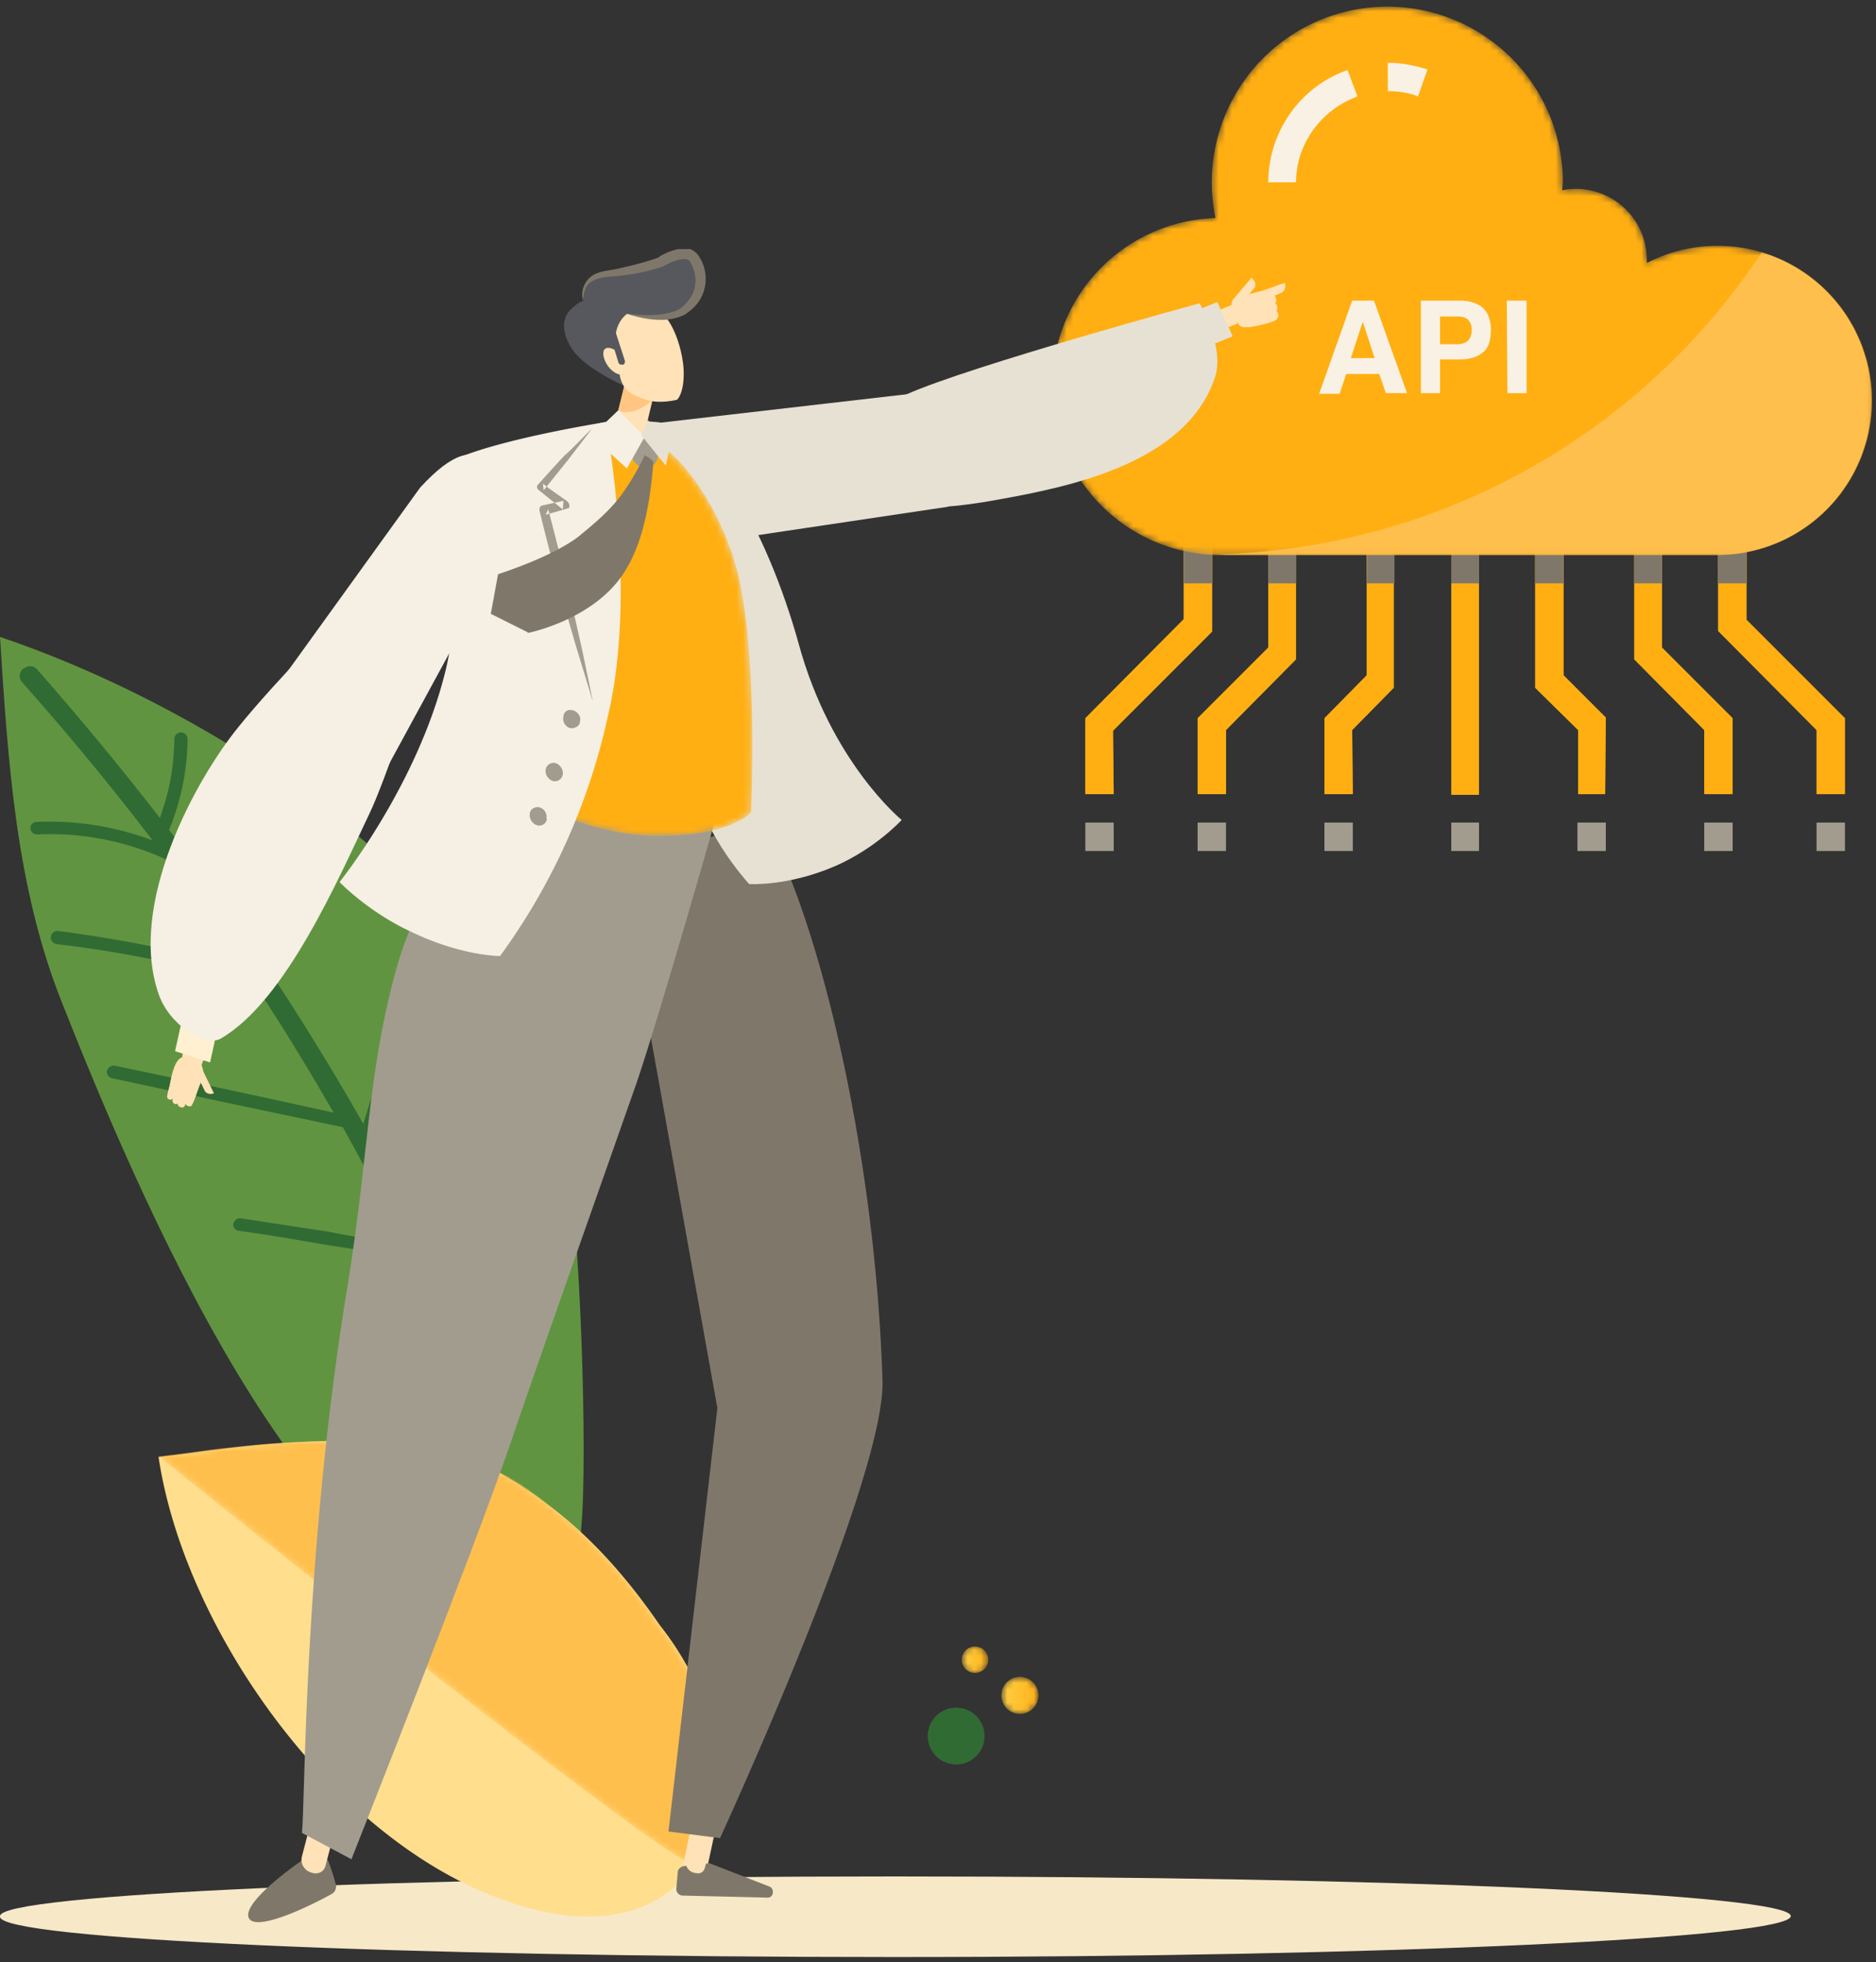 <svg xmlns="http://www.w3.org/2000/svg" xmlns:xlink="http://www.w3.org/1999/xlink" width="284" height="297" viewBox="0 0 284 297"><rect x="0" y="0" width="284" height="297" fill="#333333" stroke="none"/><defs/><defs><path id="a" d="M11 41H6.9v-9.7L.4 24.9V.6h4.3V23l6.4 6.4z"/><path id="c" d="M15.3 41H11v-9.7L.4 20.6V.6h4.2v18.2l10.7 10.7z"/><path id="e" d="M19.3 41H15v-9.7L.1 16.3V.6h4.3v14l14.9 14.9z"/><path id="g" d="M4.8 41H.5V29.5L6.9 23V.6H11v24.3l-6.3 6.4z"/><path id="i" d="M4.6 41H.3V29.5L11 18.8V.6h4.2v20L4.6 31.3z"/><path id="k" d="M4.6 41H.3V29.5l14.9-15V.6h4.3v15.8l-15 15z"/><path id="m" d="M49.9.8a26.6 26.6 0 00-25.9 32 25.5 25.5 0 001.6 51H100a23.4 23.4 0 10-10.7-44.2V39a10.7 10.7 0 00-12.8-10.4l.1-1.3A26.6 26.6 0 0050.3.8h-.4z"/><path id="o" d="M.2.9h99.4v46H.2z"/><path id="q" d="M0 3.2s79.6 64 81.2 61.7A23 23 0 0085 50.1a44.6 44.6 0 00-9.2-21.4c-4.6-6.7-10-13-16.6-18A42.3 42.3 0 0028.7.9C14.5.8 5 2.8 0 3.2"/><path id="s" d="M.6 3.4a2.8 2.8 0 105.6 0 2.8 2.8 0 00-5.6 0"/><path id="v" d="M.6 2a2 2 0 104 0 2 2 0 00-4 0"/><path id="y" d="M23 .1L8 .4C-1 .4 0 8.8.8 17.4c0 0 2.3 24.8.4 33.2-.5 2 13.4 9.4 24.3 9.7 11.8.3 15.2-3.5 15.2-3.5S42 30.1 38 18.1C34.8 8.3 28.2 0 23.7 0H23"/><linearGradient id="t" x1="100%" x2="0%" y1="50%" y2="50%"><stop offset="0%" stop-color="#FFB218"/><stop offset="100%" stop-color="#FFCF44"/></linearGradient><linearGradient id="w" x1="100%" x2="0%" y1="50%" y2="50%"><stop offset="0%" stop-color="#FFB218"/><stop offset="100%" stop-color="#FFCF44"/></linearGradient></defs><g fill="none" fill-rule="evenodd"><path fill="#FFAF12" d="M219.7 120.3h4.2V79.8h-4.2z"/><g transform="translate(232 79.2)"><mask id="b" fill="#fff"><use xlink:href="#a"/></mask><use fill="#FFAF12" xlink:href="#a"/><path fill="#FFAF12" d="M11 41H6.9v-9.7L.4 24.9V.6h4.3V23l6.4 6.4z" mask="url(#b)"/></g><g transform="translate(247 79.2)"><mask id="d" fill="#fff"><use xlink:href="#c"/></mask><use fill="#FFAF12" xlink:href="#c"/><path fill="#FFAF12" d="M15.3 41H11v-9.7L.4 20.6V.6h4.2v18.2l10.7 10.7z" mask="url(#d)"/></g><g transform="translate(260 79.2)"><mask id="f" fill="#fff"><use xlink:href="#e"/></mask><use fill="#FFAF12" xlink:href="#e"/><path fill="#FFAF12" d="M19.3 41H15v-9.7L.1 16.3V.6h4.3v14l14.9 14.9z" mask="url(#f)"/></g><g transform="translate(200 79.2)"><mask id="h" fill="#fff"><use xlink:href="#g"/></mask><use fill="#FFAF12" xlink:href="#g"/><path fill="#FFAF12" d="M4.8 41H.5V29.5L6.9 23V.6H11v24.3l-6.3 6.4z" mask="url(#h)"/></g><g transform="translate(181 79.2)"><mask id="j" fill="#fff"><use xlink:href="#i"/></mask><use fill="#FFAF12" xlink:href="#i"/><path fill="#FFAF12" d="M4.6 41H.3V29.5L11 18.8V.6h4.2v20L4.6 31.3z" mask="url(#j)"/></g><g transform="translate(164 79.2)"><mask id="l" fill="#fff"><use xlink:href="#k"/></mask><use fill="#FFAF12" xlink:href="#k"/><path fill="#FFAF12" d="M4.6 41H.3V29.5l14.9-15V.6h4.3v15.8l-15 15z" mask="url(#l)"/></g><path fill="#7F786A" d="M179.2 88.3h4.3v-8.5h-4.3zm12.8 0h4.2v-8.5H192zm14.9 0h4.2v-8.5H207zm12.8 0h4.2v-8.5h-4.2zm12.7 0h4.3v-8.5h-4.3zm15 0h4.2v-8.5h-4.2zm12.7 0h4.3v-8.5H260z"/><path fill="#A29C8F" d="M275 128.8h4.3v-4.3H275zm-17 0h4.3v-4.3H258zm-19.2 0h4.3v-4.3h-4.3zm-74.5 0h4.3v-4.3h-4.3zm17 0h4.3v-4.3h-4.3zm19.2 0h4.3v-4.3h-4.3zm19.2 0h4.2v-4.3h-4.2z"/><g transform="translate(160 .2)"><mask id="n" fill="#fff"><use xlink:href="#m"/></mask><path fill="#FFAF12" d="M49.9.8a26.6 26.6 0 00-25.9 32 25.5 25.5 0 001.6 51H100a23.4 23.4 0 10-10.7-44.2V39a10.7 10.7 0 00-12.8-10.4l.1-1.3A26.6 26.6 0 0050.3.8h-.4z" mask="url(#n)"/></g><g transform="translate(184 37.2)"><mask id="p" fill="#fff"><use xlink:href="#o"/></mask><path fill="#FFBF4D" d="M1.6 46.8H76A23.4 23.4 0 0082.7 1 102 102 0 01.2 46.7l1.4.1" mask="url(#p)"/></g><path fill="#F9F1E4" d="M214.7 14.6c-1.5-.6-3-.8-4.6-.8V9.5c2 0 4 .4 6 1l-1.4 4zm-18.5 13H192c0-7.6 4.8-14.5 12-17l1.5 4c-5.5 2-9.3 7.2-9.3 13m8.3 26.6h3.6l-1.8-5.5-1.8 5.5zm.2-8.7h3.3l5 14h-3.2l-1-2.9h-5l-1 3h-3.1l5-14.1zm17.6 2.9c-.4-.3-.9-.5-1.5-.5H218v4.2h2.7c.6 0 1.1-.2 1.5-.5.4-.4.6-1 .6-1.6 0-.8-.2-1.3-.6-1.6m2.2 5c-.8.7-2 1-3.5 1h-2.9v5.1h-2.9v-14h6c1.4 0 2.5.4 3.3 1 .9.8 1.3 2 1.3 3.4 0 1.7-.4 2.9-1.3 3.5m3.8 6.1h2.9v-14h-3z"/><path fill="#F7E8C8" d="M0 290c0-3.3 60.7-6 135.5-6 74.9 0 135.6 2.7 135.6 6s-60.7 6.2-135.6 6.2C60.7 296.2 0 293.5 0 290.1"/><path fill="#619440" d="M76 241.8c-28.7 2.7-56.1-63.5-66.6-90-7-17.5-8.2-36.6-9.4-55.4 30 10.1 66.3 33.4 80.8 61.2 2.4 4.7 4 12 5 17.1 2 10.7 3.2 45.5 2.2 56.4-.3 3.4 1 9.4-12 10.7"/><path fill="#306B34" d="M3.6 101.2c.6-.5 1.5-.5 2 .1 6.6 7.5 12.8 15 18.6 22.5 1.5-4.2 2.1-7.6 2.2-12a1 1 0 012 .1 37 37 0 01-2.8 13.7c4.6 6 9 12 13.1 18.2l1-7 1.2-6.1 1.1-6.2c.1-.5.6-.9 1.2-.8.5 0 .8.6.8 1.1l-1.2 6.2a348 348 0 00-1.1 6.2c-.5 3-1 6.1-1.2 9.3 5 7.6 9.9 15.5 14.5 23.6l4.5-14.7c.7-2.3 1.4-4.7 1.5-7.2 0-.5.4-1 1-1 .5.1 1 .6 1 1-.1 1.6-.4 3-.7 4.4l-1 3.3-5 16.6A448 448 0 0172 203.9c.2.3.2.6.1 1-.1.3-.4.7-.8.9-.7.3-1.6 0-2-.7-2.2-5-4.5-10-7-14.7l-13-2c-4-.7-8-1.4-13-2.1a1 1 0 01-1-1.1c.2-.5.6-.9 1.2-.8l13.1 2c3.5.7 7.2 1.3 11.7 2-3-6.1-6.2-12-9.4-17.8L34.8 167 17 163.2a1 1 0 01-.8-1.2c.2-.5.7-.8 1.2-.7a2940.8 2940.8 0 0133.1 7.1c-3.8-6.6-7.7-13-11.8-19.2a169 169 0 00-30.1-6.3 1 1 0 11.2-2c10.5 1.4 18.4 3 28.4 6-3.8-5.7-7.7-11.2-11.8-16.7a42 42 0 00-19.8-3.9 1 1 0 01-1-1c0-.5.4-.9 1-.9a44 44 0 0117.5 2.8c-6.1-8-12.7-16-19.8-24-.5-.6-.4-1.5.2-2"/><path fill="#FFDE8E" d="M24 220.5c3.8 25.5 25.2 56.2 50 66.2 8 3.3 17.5 5.1 25.1 1 7.2-4 10.6-12.6 10-20.4a44.6 44.6 0 00-9.2-21.3c-4.6-6.7-10-13-16.6-18-6.6-5-14.4-9.4-23-9.8C42 217.4 30 220 24 220.5"/><g transform="translate(24 217.2)"><mask id="r" fill="#fff"><use xlink:href="#q"/></mask><path fill="#FFBF4D" d="M0 3.2s79.6 64 81.2 61.7A23 23 0 0085 50.1a44.6 44.6 0 00-9.2-21.4c-4.6-6.7-10-13-16.6-18A42.3 42.3 0 0028.7.9C14.5.8 5 2.8 0 3.2" mask="url(#r)"/></g><path fill="#306B34" d="M140.5 262.1a4.3 4.3 0 108.5 0 4.3 4.3 0 00-8.5 0"/><g transform="translate(151 253.2)"><mask id="u" fill="#fff"><use xlink:href="#s"/></mask><path fill="url(#t)" d="M.6 3.4a2.8 2.8 0 105.6 0 2.8 2.8 0 00-5.6 0" mask="url(#u)"/></g><g transform="translate(145 249.2)"><mask id="x" fill="#fff"><use xlink:href="#v"/></mask><path fill="url(#w)" d="M.6 2a2 2 0 104 0 2 2 0 00-4 0" mask="url(#x)"/></g><g><path fill="#FFE2B7" d="M104.9 284c-1-.3-1.6-1.2-1.4-2.2l2-9.4a1.8 1.8 0 113.6.8l-2 9.3c-.2 1-1.2 1.7-2.2 1.5"/><path fill="#7F786A" d="M117 286.4c0 .5-.4.9-1 .8l-12.6-.3a1 1 0 01-1-1.2l.2-2.3c0-.6.6-1 1.3-1 0 0 .3 1 1.5 1.1 1 .2 1.3-.6 1.4-1.2 0-.2.4-.4.6-.3l9 3.5c.4.1.6.5.6.8M97.7 127c-3.2 4.5.4 27.6.4 27.6l10.5 58.5-7.4 64.1 7.8 1s25-54.2 24.6-69.2c-1.2-37.7-11-74.2-18.6-85.4-3.2 1.7-9.4 5-17.3 3.4"/><path fill="#E7E1D3" d="M90 64.3s1.1 17.2 8 36.7c5.3 15 8 24.4 15.4 32.8 0 0 5.8.4 13-2.7 6.2-2.7 10.1-7 10.1-7s-10.7-8.7-15.6-26.7C116 79.8 107 64.7 99.6 63.9c-7.5-.7-9.6.4-9.6.4"/><path fill="#7F786A" d="M49.8 282c-.1-.4-.3-.7-.5-.9-.8-1-2.7-.3-3.9.7 0 0-8.4 5.8-7.8 8.3.7 2.7 10.1-2 12.7-3.5.5-.3.7-1 .5-1.5a25 25 0 00-1-3.1"/><path fill="#FFE2B7" d="M47.1 283.4a2 2 0 01-1.4-2.4l2.5-9.6c.2-1 1.2-1.5 2.2-1.2a2 2 0 011.4 2.5l-2.5 9.6c-.2 1-1.2 1.5-2.2 1.1M186.8 46l.5 3-3.4 1.3-1.2-2.6z"/><path fill="#E7E1D3" d="M181.1 47l3.2-1.3 2.3 5.2-3.2 1.3z"/><path fill="#A29C8F" d="M76.4 117c-5 8.4-12.9 16.7-16.5 30-4.3 15.8-4 27.1-7.2 47.1-6.8 40.7-6.5 80.3-7 83.3l7.5 4s18.3-46.1 24.2-63.3c4.3-12.7 14.7-42 18.9-54 3.6-10.5 12.2-40.8 12.2-40.8s-29.4-4.7-32-6.4"/><path fill="#FFE2B7" d="M32.4 165.5h-.1c-.6.2-1.2 0-1.4-.6l-1.4-2.9 1-.4 1.9 3.9z"/><path fill="#FFE2B7" d="M29.4 166.3s-2 .6-2.8.4c-.5-.2-1-1.2-1-1.8.2-1.4.7-4.3 1.8-4.8.6-.2 1.8.2 2.7.7.6.2.8 1.7.6 2.3l-1.3 3.2z"/><path fill="#FFE2B7" d="M29 167.3c.5-.6 1.3-3.5 1.3-3.5l-1.2-.5s-1 3-1 3.7c0 .4.7.6 1 .3"/><path fill="#FFE2B7" d="M27.9 167.5c.4-.6 1.3-3.5 1.3-3.5l-1.3-.5s-1 3-1 3.6c0 .4.7.7 1 .4"/><path fill="#FFE2B7" d="M27 167c.4-.7 1.2-3.6 1.2-3.6l-1.1-.4s-1 3-1 3.6c0 .4.6.7.8.4"/><path fill="#FFE2B7" d="M26.1 166.3c.4-.7 1.3-3.6 1.3-3.6l-1.1-.4s-1 3-1 3.7c0 .4.6.6.8.3M28 158l-.6 2.7 3 .8.9-2.4z"/><path fill="#FFF0D2" d="M32.8 156.3l-1 4.5-5.3-1.7 1-4.5z"/><path fill="#FFE2B7" d="M191 44s1.2 1.2 1.5 2.4c.2.6.2 2.2.2 2.2s-4 1.5-5 .7c-.5-.4-1-1.8-1.2-2.8-.2-.7.1-1.4.7-1.5l3.9-1z"/><path fill="#FFE2B7" d="M189.5 42l.1.2c.5.4.6 1.1.2 1.5l-2.2 2.6-1-.9 2.9-3.4zm5 .8c.2.6 0 1.4-.7 1.6l-3.3 1.3-.2-1.4 4.2-1.5z"/><path fill="#FFE2B7" d="M193.2 45.6c0-.5-.2-1-.8-.8l-3.3 1.1.8 1.2s3.3-.8 3.3-1.5"/><path fill="#FFE2B7" d="M193.3 46.8c0-.5-.1-1.1-.8-.8l-3.2 1.3.9 1.1s3.2-1 3.1-1.6"/><path fill="#FFE2B7" d="M193.4 48c0-.4 0-1-.7-.8l-3.4.9.8 1.2s3.3-.5 3.3-1.2m-3.6-2.6c.3.7 1 1 1.5 1 0 0 1.4-.4 1.8-.8.2-.2 0-1-.3-1l-3 .8"/><path fill="#FFE2B7" d="M190.4 46.6c.2.7 1 1 1.4 1 0 0 1.2-.3 1.5-.7.2-.2 0-1-.3-1-.2-.1-2.6.7-2.6.7"/><path fill="#FFE2B7" d="M191.2 47.7c.2.6.8 1 1.1.8 0 0 1-.2 1.2-.5.1-.1 0-.8-.3-1l-2 .7"/><path fill="#E7E1D3" d="M150 58.4l-6.5 18.3L108 82c-9.8 1.7-7.6-7.2-10-17.8l52-6z"/><path fill="#E7E1D3" d="M183.9 57.2c-4.4 13-22.2 16.5-32.7 18.4-11.6 2.2-26 2.3-28.4-5.7 0 0 9.6-8.1 14.4-10.2 9.6-4.3 44.4-13.8 44.4-13.8s3.9 6.7 2.3 11.3"/></g><g transform="translate(73 66.2)"><mask id="z" fill="#fff"><use xlink:href="#y"/></mask><path fill="#FFAF12" d="M23 .1L8 .4C-1 .4 0 8.8.8 17.4c0 0 2.3 24.8.4 33.2-.5 2 13.4 9.4 24.3 9.7 11.8.3 15.2-3.5 15.2-3.5S42 30.1 38 18.1C34.8 8.3 28.2 0 23.7 0H23" mask="url(#z)"/></g><g><path fill="#F5EFE4" d="M58.7 116l-15.3-14.2 20.2-28c10.1-11 12-1.6 14.3 6.9L58.7 116z"/><path fill="#A29C8F" d="M97.7 70.8h-.1c-1 0-2-1-2-2.2l-.2-2.5 4.1.2.1 2.5c0 1.2-.8 2-1.9 2"/><path fill="#FFE2B7" d="M95 66.3h.2c1 .5 2.2-.1 2.5-1.2l1.4-5.9c.3-1-.3-2.1-1.4-2.5l-.7-.3c-1-.3-2 .2-2.3 1.2l-1.4 5.7c-.3 1.2.5 2.6 1.7 3"/><path fill="#FFC581" d="M99 59.8c.3-1.4-.4-2.8-1.6-3.2-1.2-.5-2.5.3-2.8 1.6l-.9 3.6c-.2.7 1.6.8 3.1.1 1-.5 2-1.3 2-1.3l.2-.8z"/><path fill="#57575E" d="M105.6 39.8c-1.6-3.6-4.7.7-12.8 1.4-3.3.3-4.7 2.7-4.4 4.3-.6.2-1.1.5-1.5.9-2.2 1.6-1.8 4.3-.1 6.7 2 2.8 7.9 5.4 7.9 5.4l8-2.5s-.1-3-.5-4.5a6.6 6.6 0 00-2.2-3.7c6.3 0 6.7-5.8 5.6-8"/><path fill="#FFE2B7" d="M93.2 52c-.3-2.7 1.2-5 4-5.5 4.3-.8 6.2 6.5 6.3 9.6.1 3.5-1 4.4-1 4.4s-2.6.7-4.7 0c-1.9-.7-3.5-1.1-4-3.8-.4-2.5-.6-3.5-.6-4.6"/><path fill="#FFE2B7" d="M94 53.9c.8 1 1 2.2.5 2.6-.5.5-1.6 0-2.4-1-.8-1.1-1-2.3-.5-2.7.5-.4 1.6 0 2.4 1"/><path fill="#57575E" d="M94.3 55.2c-.3 0-.6 0-.7-.4l-1.4-4.6c-.1-.3 0-.5.3-.6.3 0 .6.1.6.4l1.5 4.6c0 .3 0 .5-.3.6m-.8-8s7 1.8 9-.4c2.2-2.1-8-2.1-9 .3"/><path fill="#F5EFE4" d="M94.9 70.9L89.5 66l4.1-3.9 4 4z"/><path fill="#E7E1D3" d="M100.8 70.5l.6-2.9-3.3-4-1 2.3z"/><path fill="#F5EFE4" d="M24 150.4c-4.7-13.5 5.5-32.3 12.2-40.5 2.4-3 7.3-8.4 9.3-10.4 4.5-4.4 11.8-1.9 18.4 2 0 0-5.7 17-8 21.7-4.6 9.6-12.6 28.3-22.5 34-2.3 1.3-7.8-2-9.4-6.8"/><path fill="#F5EFE4" d="M91.7 63.9s4.9 25.4.3 44.6a96.4 96.4 0 01-16.3 36.2s-5.8 0-13.3-3.6c-6.6-3-11-7.6-11-7.6s11.7-14.5 16-31.8-4.6-29.8 2.2-32.5c7.4-3 22-5.3 22-5.3"/><path fill="#A29C8F" d="M89.7 106l-2.2-7.2a438 438 0 01-5.8-21.4c-.1-.4 0-.8.4-.9l3.2-.7-.1 1.3-3.6-2.9c-.3-.2-.4-.6-.2-.8a296 296 0 014-4.4c1.5-1.3 2.8-2.8 4.2-4.1L86 69.6l-3.7 4.6-.1-1c1.2 1 2.5 1.8 3.7 2.7.3.3.4.7.2 1a179 179 0 01-3.5 1l.4-.8a542.2 542.2 0 015.2 21.6l1.5 7.2m-4.5 11.3c-.1.7-.8 1.2-1.5 1-.7-.2-1.2-1-1.1-1.7.1-.7.8-1.2 1.5-1 .7.2 1.2 1 1.1 1.7m-2.4 6.7c-.1.8-.8 1.2-1.5 1-.7-.2-1.2-1-1.1-1.7 0-.7.8-1.2 1.5-1 .7.2 1.2 1 1 1.7m5.1-14.7c0 .7-.8 1.1-1.5 1-.7-.2-1.2-1-1-1.7 0-.8.7-1.2 1.4-1 .8.2 1.3 1 1.1 1.7"/><path fill="#7F786A" d="M79.9 95.7l-5.6-2.8 1.1-6s8-2.5 12.2-5.7C89 80 91.9 77.8 94 75c2.2-3 3.6-6.1 3.6-6.1s1.4.7 1.3 1.2c-.4 5-1.3 11.5-4.2 16.2-4.5 7.5-14.8 9.5-14.8 9.5m15-48.3c1.9.6 3.8 1 5.8.9 1-.1 2-.3 3-.8 1-.7 1.7-1.3 2.3-2.3a6.2 6.2 0 000-6.2c-.3-.5-.6-1-1.5-1.4h-1.8c-1 .2-2 .6-3 1.2h.2c-2.2.8-4.6 1.4-7 1.9-1.1.2-2.6.3-3.6 1.2-1.1 1-1.4 2.5-1 3.6 0-1.2.4-2.5 1.3-3 1-.6 2.2-.7 3.5-.8 2.5-.2 5-.7 7.4-1.5l.1-.1c1.4-.8 3.7-1.6 4-.3a5 5 0 01.2 4.7 7 7 0 01-1.7 2c-.6.5-1.6.7-2.5.9-1.8.3-3.7.2-5.6 0"/></g></g></svg>